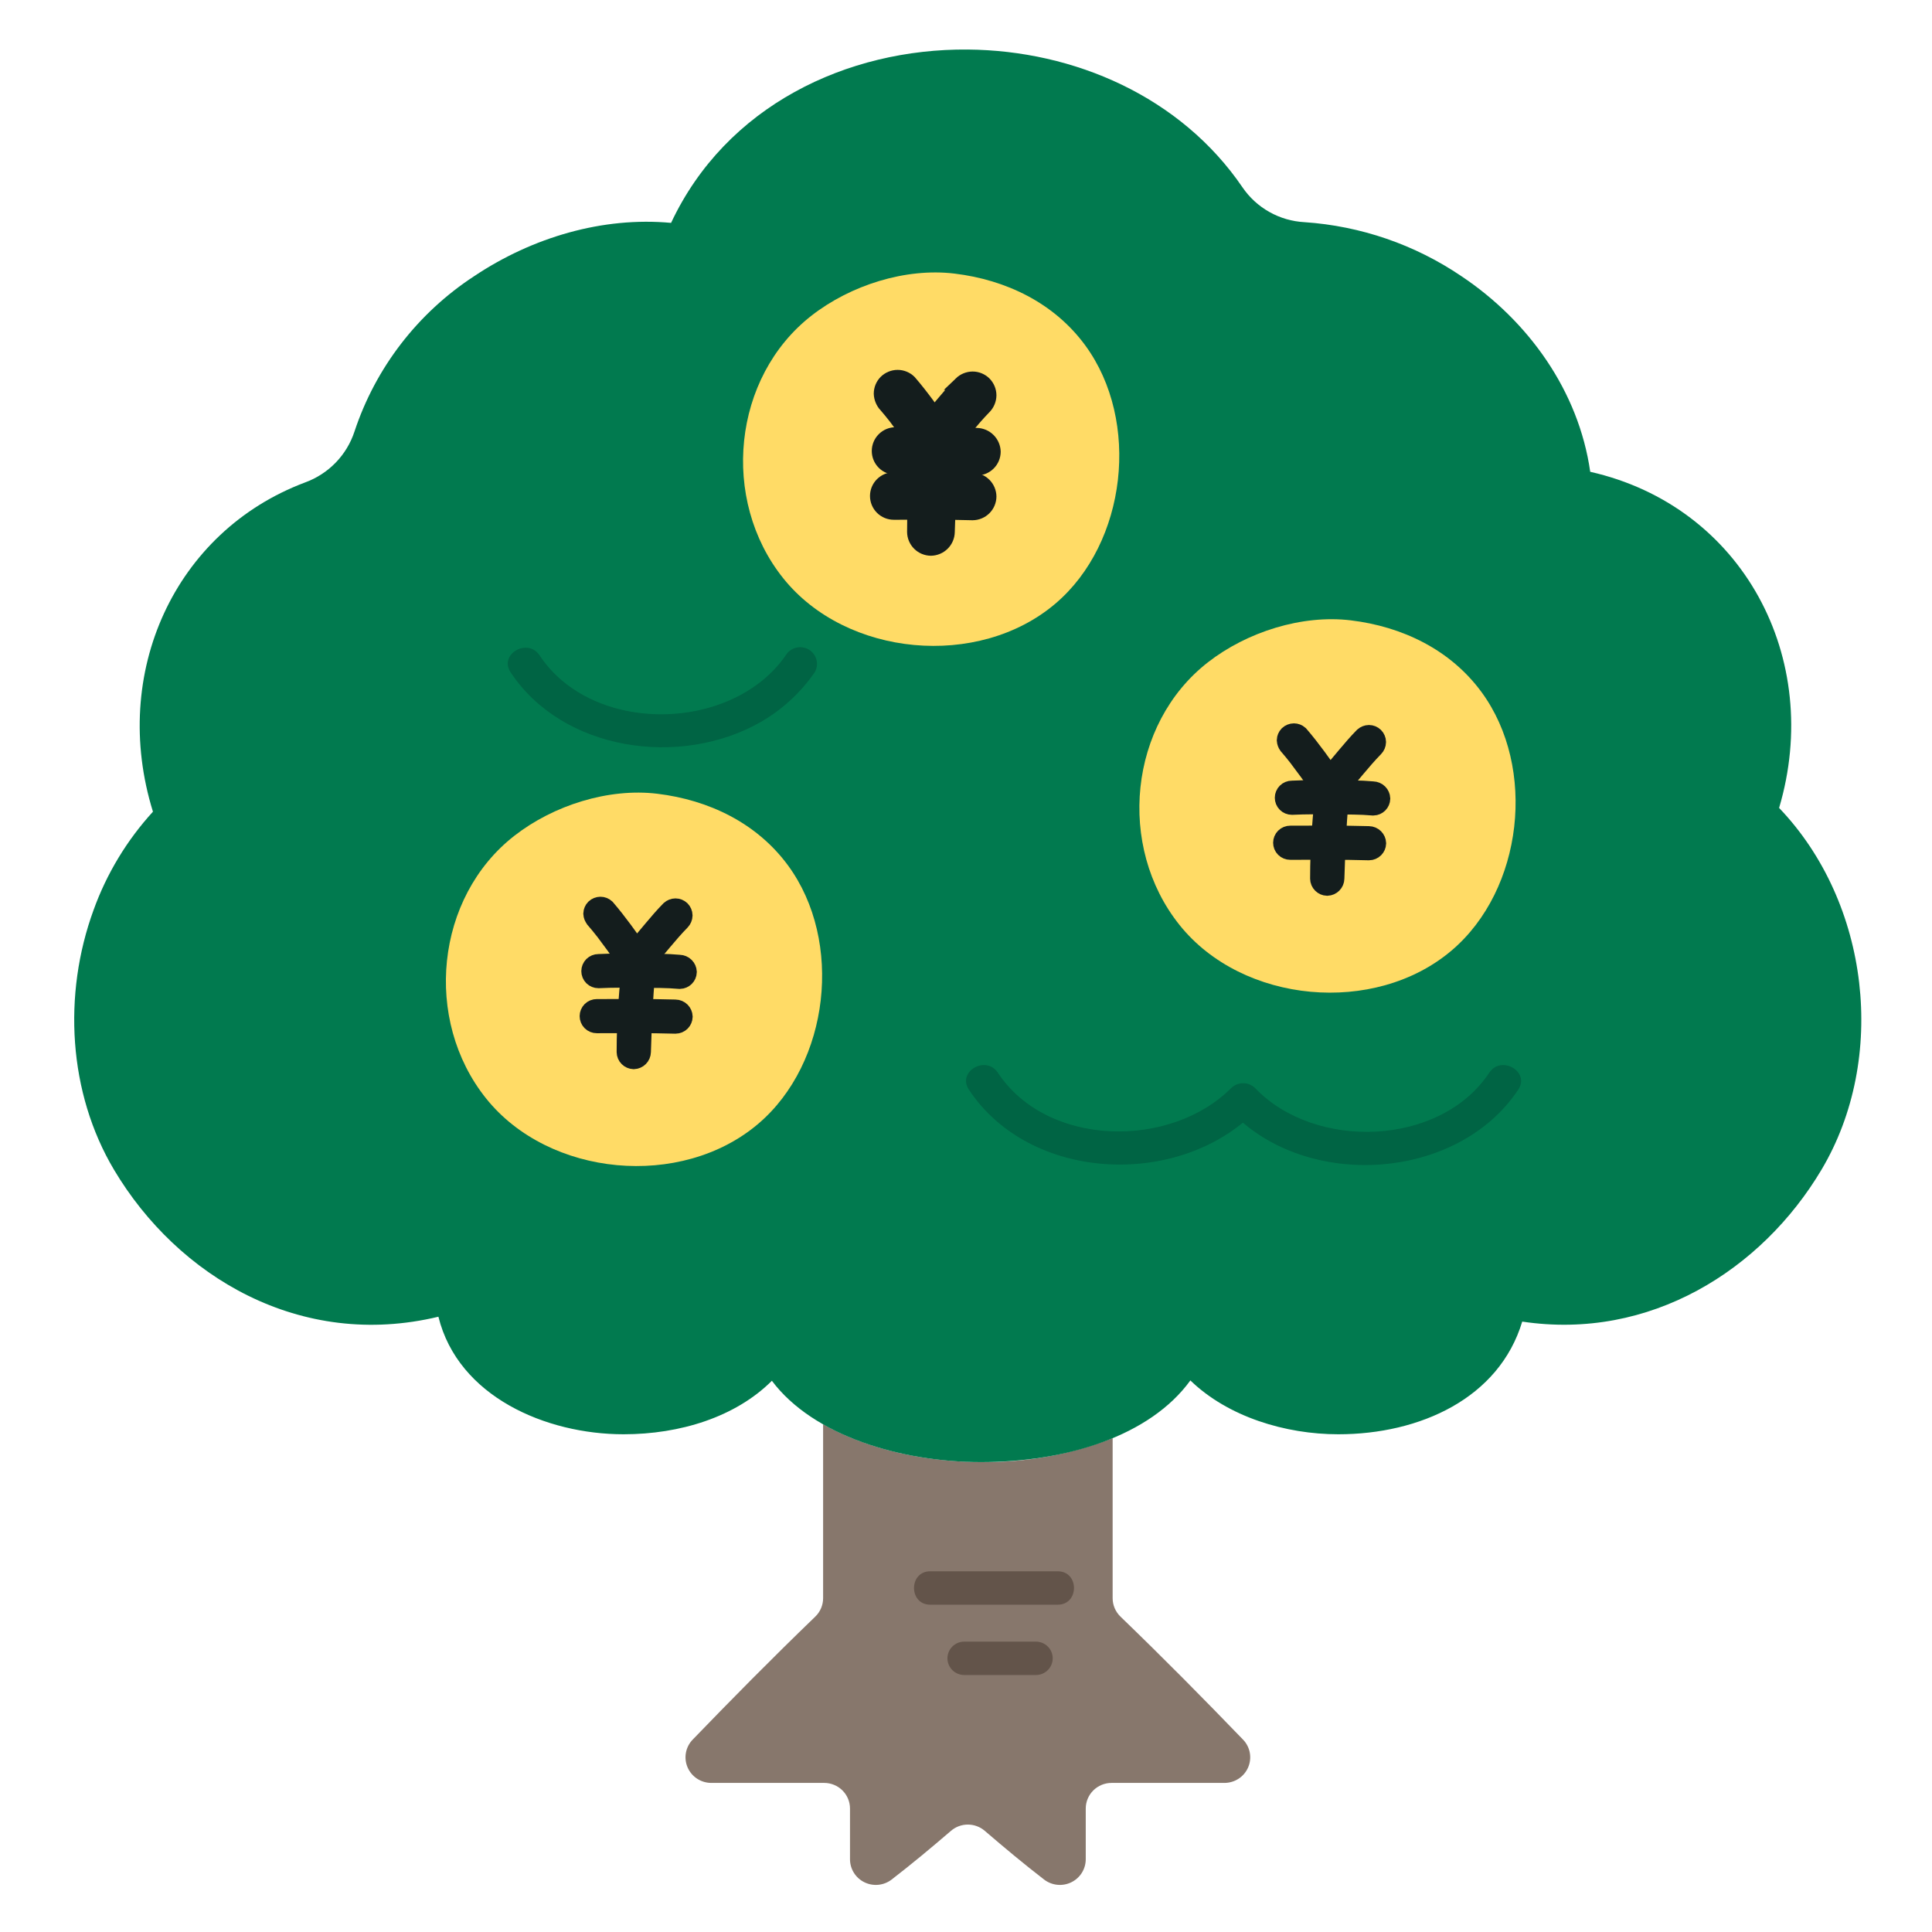 <svg width="144" height="144" viewBox="0 0 144 144" fill="none" xmlns="http://www.w3.org/2000/svg">
<path d="M83.516 120.495C83.331 120.317 83.184 120.104 83.083 119.868C82.982 119.632 82.93 119.379 82.93 119.123V107.191C79.808 108.412 76.477 109.018 73.122 108.974C69.059 108.974 64.689 108.057 61.35 106.154V119.123C61.35 119.379 61.297 119.632 61.197 119.868C61.096 120.104 60.949 120.317 60.764 120.495C57.456 123.687 54.601 126.584 51.63 129.659C51.368 129.929 51.193 130.269 51.125 130.637C51.057 131.005 51.1 131.384 51.248 131.728C51.395 132.072 51.642 132.366 51.956 132.572C52.271 132.778 52.639 132.888 53.016 132.888H61.428C61.939 132.888 62.429 133.089 62.79 133.447C63.151 133.806 63.354 134.292 63.354 134.798C63.354 136.059 63.354 137.319 63.354 138.578C63.354 138.935 63.454 139.286 63.645 139.589C63.835 139.892 64.106 140.137 64.43 140.294C64.752 140.452 65.113 140.517 65.472 140.481C65.83 140.445 66.171 140.311 66.455 140.092C67.966 138.927 69.422 137.714 70.882 136.458C71.231 136.158 71.677 135.993 72.139 135.993C72.601 135.993 73.048 136.158 73.397 136.458C74.859 137.714 76.312 138.927 77.823 140.092C78.108 140.311 78.449 140.445 78.807 140.481C79.165 140.517 79.526 140.452 79.849 140.294C80.172 140.137 80.444 139.892 80.634 139.589C80.824 139.286 80.925 138.935 80.925 138.578C80.925 137.318 80.925 136.058 80.925 134.798C80.925 134.292 81.128 133.806 81.489 133.447C81.85 133.089 82.34 132.888 82.85 132.888H91.261C91.638 132.888 92.007 132.778 92.321 132.572C92.636 132.366 92.882 132.072 93.03 131.728C93.178 131.384 93.22 131.005 93.153 130.637C93.085 130.269 92.909 129.929 92.648 129.659C89.68 126.584 86.822 123.687 83.516 120.495Z" fill="#87776C"/>
<path d="M71.871 124.846H77.209C77.542 124.846 77.861 124.715 78.096 124.481C78.331 124.248 78.463 123.932 78.463 123.602C78.463 123.272 78.331 122.955 78.096 122.722C77.861 122.489 77.542 122.357 77.209 122.357H71.871C71.538 122.357 71.219 122.489 70.984 122.722C70.749 122.955 70.617 123.272 70.617 123.602C70.617 123.932 70.749 124.248 70.984 124.481C71.219 124.715 71.538 124.846 71.871 124.846Z" fill="#63544A"/>
<path d="M69.336 119.604H78.838C80.452 119.604 80.454 117.115 78.838 117.115H69.336C67.723 117.115 67.72 119.604 69.336 119.604Z" fill="#63544A"/>
<path d="M6.973 67.83C7.948 65.121 9.453 62.63 11.4 60.499C8.192 50.174 13.016 39.614 22.727 35.963C23.592 35.65 24.374 35.145 25.014 34.488C25.654 33.83 26.134 33.037 26.42 32.167C27.99 27.414 31.137 23.329 35.347 20.58C39.696 17.68 44.927 16.141 50.018 16.612C54.11 7.894 63.116 3.615 72.132 3.692C80.064 3.761 88.004 7.204 92.611 13.967C93.127 14.723 93.812 15.351 94.613 15.8C95.413 16.25 96.308 16.51 97.227 16.559C101.414 16.842 105.45 18.23 108.916 20.579C113.918 23.916 117.668 29.148 118.526 35.165C129.901 37.735 135.909 49.076 132.604 60.218C139.369 67.282 140.699 78.891 135.76 87.189C131.306 94.671 122.97 99.933 113.458 98.504C111.735 104.218 105.84 106.902 99.748 106.902C95.815 106.902 91.528 105.606 88.723 102.889C85.73 107.021 79.51 108.976 73.112 108.976C67.189 108.976 60.609 107.026 57.532 102.915C54.822 105.616 50.696 106.902 46.476 106.902C40.7 106.902 34.15 104.102 32.676 98.141C22.395 100.613 13.247 95.162 8.501 87.192C5.088 81.455 4.67 74.135 6.973 67.83Z" fill="#017A4F"/>
<path d="M72.21 81.21C76.778 88.12 87.844 88.571 93.543 82.856H91.77C97.38 88.735 108.643 88.029 113.165 81.21C114.053 79.868 111.884 78.62 111 79.954C107.344 85.471 97.996 85.76 93.543 81.094C93.306 80.865 92.988 80.736 92.657 80.736C92.326 80.736 92.007 80.865 91.77 81.094C87.252 85.628 78.066 85.535 74.374 79.954C73.492 78.62 71.321 79.865 72.21 81.21Z" fill="#006444"/>
<path d="M38.052 50.103C41.947 55.993 50.691 57.216 56.645 53.845C58.273 52.919 59.669 51.64 60.728 50.103C60.893 49.818 60.938 49.48 60.852 49.163C60.767 48.845 60.559 48.574 60.274 48.408C59.988 48.243 59.648 48.196 59.328 48.278C59.007 48.36 58.733 48.565 58.563 48.847C54.566 54.607 44.152 54.797 40.218 48.847C39.336 47.514 37.165 48.759 38.053 50.103H38.052Z" fill="#006444"/>
<path d="M71.142 20.391C74.984 20.855 78.571 22.579 80.889 25.743C85.017 31.378 83.987 40.467 78.66 44.994C72.93 49.865 63.079 48.966 58.381 43.104C53.682 37.242 54.596 28.109 60.492 23.52C63.398 21.256 67.499 19.952 71.142 20.391Z" fill="#FFDB66"/>
<path d="M72.491 28.191C72.83 28.191 73.155 28.325 73.395 28.562C73.633 28.803 73.767 29.127 73.769 29.465C73.764 29.802 73.63 30.124 73.395 30.366C72.47 31.31 71.674 32.374 70.788 33.355C70.549 33.593 70.224 33.727 69.885 33.727C69.546 33.727 69.221 33.593 68.981 33.355C68.745 33.114 68.611 32.79 68.609 32.453C68.616 32.117 68.749 31.795 68.981 31.552C69.867 30.571 70.664 29.507 71.59 28.562H71.587C71.83 28.328 72.153 28.195 72.491 28.191Z" fill="#141D1D"/>
<path d="M72.491 28.191C72.83 28.191 73.155 28.325 73.395 28.562C73.633 28.803 73.767 29.127 73.769 29.465C73.764 29.802 73.63 30.124 73.395 30.366C72.47 31.31 71.674 32.374 70.788 33.355C70.549 33.593 70.224 33.727 69.885 33.727C69.546 33.727 69.221 33.593 68.981 33.355C68.745 33.114 68.611 32.79 68.609 32.453C68.616 32.117 68.749 31.795 68.981 31.552C69.867 30.571 70.664 29.507 71.59 28.562H71.587C71.83 28.328 72.153 28.195 72.491 28.191Z" stroke="#141D1D"/>
<path d="M66.902 28.068C67.241 28.069 67.566 28.202 67.807 28.439C68.769 29.551 69.605 30.756 70.456 31.953C70.543 32.099 70.6 32.262 70.622 32.431C70.644 32.599 70.631 32.77 70.585 32.934C70.54 33.095 70.464 33.246 70.361 33.378C70.258 33.51 70.13 33.621 69.984 33.703C69.838 33.786 69.677 33.839 69.511 33.859C69.344 33.88 69.175 33.867 69.014 33.822C68.697 33.726 68.426 33.519 68.25 33.239C67.742 32.525 67.245 31.805 66.713 31.108C66.482 30.814 66.246 30.524 66.001 30.241L65.997 30.243C65.77 29.996 65.638 29.677 65.625 29.342C65.625 29.004 65.759 28.679 65.997 28.439C66.239 28.203 66.564 28.07 66.902 28.068Z" fill="#141D1D"/>
<path d="M66.902 28.068C67.241 28.069 67.566 28.202 67.807 28.439C68.769 29.551 69.605 30.756 70.456 31.953C70.543 32.099 70.6 32.262 70.622 32.431C70.644 32.599 70.631 32.77 70.585 32.934C70.54 33.095 70.464 33.246 70.361 33.378C70.258 33.51 70.13 33.621 69.984 33.703C69.838 33.786 69.677 33.839 69.511 33.859C69.344 33.88 69.175 33.867 69.014 33.822C68.697 33.726 68.426 33.519 68.25 33.239C67.742 32.525 67.245 31.805 66.713 31.108C66.482 30.814 66.246 30.524 66.001 30.241L65.997 30.243C65.77 29.996 65.638 29.677 65.625 29.342C65.625 29.004 65.759 28.679 65.997 28.439C66.239 28.203 66.564 28.07 66.902 28.068Z" stroke="#141D1D"/>
<path d="M69.947 32.31C70.898 32.319 71.861 32.306 72.809 32.395C73.145 32.403 73.465 32.541 73.702 32.777C73.94 33.014 74.077 33.333 74.086 33.668C74.085 34.005 73.949 34.328 73.71 34.566C73.471 34.805 73.147 34.939 72.809 34.94C71.863 34.852 70.898 34.864 69.947 34.855C68.883 34.846 67.818 34.834 66.754 34.887C66.415 34.887 66.09 34.752 65.851 34.514C65.611 34.275 65.477 33.952 65.477 33.614C65.477 33.277 65.611 32.953 65.851 32.714C66.09 32.475 66.415 32.341 66.754 32.341C67.818 32.286 68.883 32.3 69.947 32.31Z" fill="#141D1D"/>
<path d="M69.947 32.31C70.898 32.319 71.861 32.306 72.809 32.395C73.145 32.403 73.465 32.541 73.702 32.777C73.94 33.014 74.077 33.333 74.086 33.668C74.085 34.005 73.949 34.328 73.71 34.566C73.471 34.805 73.147 34.939 72.809 34.94C71.863 34.852 70.898 34.864 69.947 34.855C68.883 34.846 67.818 34.834 66.754 34.887C66.415 34.887 66.09 34.752 65.851 34.514C65.611 34.275 65.477 33.952 65.477 33.614C65.477 33.277 65.611 32.953 65.851 32.714C66.09 32.475 66.415 32.341 66.754 32.341C67.818 32.286 68.883 32.3 69.947 32.31Z" stroke="#141D1D"/>
<path d="M66.621 35.695C68.579 35.684 70.536 35.677 72.493 35.73C72.83 35.737 73.151 35.873 73.389 36.11C73.627 36.348 73.763 36.668 73.769 37.004C73.766 37.34 73.631 37.662 73.393 37.9C73.154 38.138 72.831 38.273 72.493 38.276C70.536 38.221 68.579 38.23 66.621 38.241C66.282 38.241 65.957 38.107 65.718 37.868C65.478 37.629 65.344 37.305 65.344 36.968C65.344 36.63 65.478 36.307 65.718 36.068C65.957 35.83 66.282 35.695 66.621 35.695Z" fill="#141D1D"/>
<path d="M66.621 35.695C68.579 35.684 70.536 35.677 72.493 35.73C72.83 35.737 73.151 35.873 73.389 36.11C73.627 36.348 73.763 36.668 73.769 37.004C73.766 37.34 73.631 37.662 73.393 37.9C73.154 38.138 72.831 38.273 72.493 38.276C70.536 38.221 68.579 38.23 66.621 38.241C66.282 38.241 65.957 38.107 65.718 37.868C65.478 37.629 65.344 37.305 65.344 36.968C65.344 36.63 65.478 36.307 65.718 36.068C65.957 35.83 66.282 35.695 66.621 35.695Z" stroke="#141D1D"/>
<path d="M69.235 31.469C69.529 31.303 69.876 31.257 70.202 31.343C70.524 31.439 70.797 31.657 70.963 31.948C71.129 32.24 71.177 32.584 71.095 32.909C71.084 32.974 71.074 33.038 71.064 33.102C71.06 33.127 71.05 33.196 71.046 33.228L71.027 33.394C70.995 33.681 70.966 33.969 70.941 34.257C70.885 34.904 70.843 35.553 70.807 36.201C70.743 37.35 70.696 38.499 70.664 39.648C70.658 39.984 70.521 40.305 70.283 40.542C70.045 40.779 69.723 40.916 69.387 40.922C69.049 40.919 68.725 40.784 68.486 40.546C68.248 40.308 68.112 39.985 68.109 39.648C68.111 37.167 68.286 34.689 68.632 32.231C68.725 31.908 68.942 31.635 69.235 31.469Z" fill="#141D1D"/>
<path d="M69.235 31.469C69.529 31.303 69.876 31.257 70.202 31.343C70.524 31.439 70.797 31.657 70.963 31.948C71.129 32.24 71.177 32.584 71.095 32.909C71.084 32.974 71.074 33.038 71.064 33.102C71.06 33.127 71.05 33.196 71.046 33.228L71.027 33.394C70.995 33.681 70.966 33.969 70.941 34.257C70.885 34.904 70.843 35.553 70.807 36.201C70.743 37.35 70.696 38.499 70.664 39.648C70.658 39.984 70.521 40.305 70.283 40.542C70.045 40.779 69.723 40.916 69.387 40.922C69.049 40.919 68.725 40.784 68.486 40.546C68.248 40.308 68.112 39.985 68.109 39.648C68.111 37.167 68.286 34.689 68.632 32.231C68.725 31.908 68.942 31.635 69.235 31.469Z" stroke="#141D1D"/>
<path d="M100.681 46.237C104.523 46.701 108.11 48.425 110.428 51.589C114.556 57.223 113.526 66.313 108.2 70.84C102.469 75.71 92.618 74.811 87.92 68.949C83.222 63.087 84.135 53.955 90.031 49.365C92.937 47.102 97.038 45.797 100.681 46.237Z" fill="#FFDB66"/>
<path d="M102.035 54.96C102.126 54.961 102.213 54.997 102.278 55.059C102.344 55.126 102.381 55.214 102.384 55.306C102.381 55.404 102.342 55.497 102.272 55.568C101.784 56.066 101.336 56.591 100.909 57.099C100.484 57.605 100.087 58.087 99.668 58.553C99.603 58.614 99.516 58.65 99.424 58.65C99.33 58.65 99.242 58.613 99.176 58.549C99.112 58.482 99.075 58.395 99.072 58.304C99.077 58.204 99.118 58.109 99.188 58.036L99.197 58.026L99.206 58.016C99.663 57.509 100.1 56.979 100.517 56.482C100.939 55.98 101.349 55.503 101.783 55.06C101.853 54.999 101.941 54.962 102.035 54.96Z" fill="#141D1D" stroke="#141D1D" stroke-width="1.846"/>
<path d="M96.442 54.837C96.531 54.838 96.615 54.871 96.681 54.929C97.582 55.975 98.37 57.106 99.21 58.287C99.228 58.321 99.24 58.358 99.245 58.397C99.251 58.441 99.248 58.486 99.236 58.528L99.234 58.533C99.222 58.577 99.201 58.619 99.173 58.655C99.144 58.691 99.109 58.722 99.068 58.745C99.028 58.768 98.983 58.783 98.936 58.789C98.894 58.794 98.851 58.79 98.81 58.78C98.71 58.747 98.626 58.681 98.571 58.594L98.557 58.571L98.542 58.55L97.734 57.409C97.521 57.111 97.302 56.813 97.079 56.518L97.083 56.516L96.883 56.258L96.879 56.26C96.671 55.998 96.458 55.737 96.237 55.482L96.179 55.415C96.127 55.343 96.095 55.258 96.088 55.17C96.092 55.085 96.126 55.003 96.186 54.94C96.255 54.876 96.347 54.838 96.442 54.837Z" fill="#141D1D" stroke="#141D1D" stroke-width="1.846"/>
<path d="M99.478 59.078C100.458 59.087 101.365 59.075 102.262 59.159L102.293 59.162L102.324 59.163C102.425 59.166 102.52 59.206 102.59 59.276C102.657 59.343 102.695 59.432 102.7 59.524C102.696 59.612 102.661 59.695 102.598 59.758C102.535 59.82 102.451 59.857 102.361 59.861C101.388 59.775 100.393 59.787 99.495 59.778H99.494C98.45 59.769 97.37 59.756 96.287 59.809C96.194 59.807 96.106 59.771 96.041 59.706C95.975 59.64 95.939 59.552 95.939 59.46C95.939 59.368 95.975 59.279 96.041 59.213C96.107 59.147 96.198 59.109 96.293 59.109H96.316L96.34 59.108C96.855 59.082 97.372 59.072 97.894 59.07L99.478 59.078Z" fill="#141D1D" stroke="#141D1D" stroke-width="1.846"/>
<path d="M96.173 62.464C98.131 62.453 100.074 62.446 102.015 62.499H102.022C102.121 62.501 102.215 62.542 102.284 62.61C102.35 62.676 102.387 62.763 102.392 62.855C102.388 62.943 102.352 63.029 102.288 63.093C102.222 63.159 102.131 63.196 102.036 63.198C100.072 63.143 98.112 63.152 96.167 63.163C96.072 63.163 95.982 63.126 95.916 63.06C95.85 62.995 95.814 62.905 95.814 62.813C95.814 62.722 95.85 62.633 95.916 62.567C95.982 62.501 96.073 62.464 96.168 62.464H96.173Z" fill="#141D1D" stroke="#141D1D" stroke-width="1.846"/>
<path d="M99.492 58.079C99.581 58.11 99.654 58.171 99.7 58.251C99.748 58.336 99.762 58.435 99.738 58.529L99.728 58.566L99.723 58.605C99.716 58.647 99.71 58.677 99.705 58.707C99.704 58.713 99.703 58.718 99.702 58.722C99.7 58.73 99.698 58.743 99.697 58.749C99.695 58.76 99.693 58.768 99.692 58.772C99.691 58.779 99.691 58.786 99.69 58.788C99.69 58.791 99.69 58.793 99.689 58.794C99.688 58.801 99.687 58.81 99.686 58.815C99.686 58.817 99.686 58.821 99.686 58.824C99.685 58.828 99.684 58.833 99.684 58.84C99.683 58.849 99.681 58.861 99.68 58.874C99.673 58.929 99.668 58.966 99.666 58.983C99.666 58.986 99.666 58.991 99.665 58.996C99.665 58.999 99.663 59.003 99.663 59.008C99.663 59.01 99.663 59.016 99.662 59.023C99.656 59.071 99.651 59.114 99.648 59.136C99.615 59.432 99.586 59.728 99.561 60.023V60.023C99.504 60.683 99.46 61.341 99.424 61.995V61.996C99.36 63.153 99.312 64.311 99.28 65.469V65.477C99.278 65.573 99.239 65.665 99.17 65.733C99.104 65.799 99.015 65.838 98.92 65.843C98.828 65.839 98.742 65.801 98.678 65.737C98.61 65.67 98.572 65.58 98.571 65.486C98.573 63.08 98.742 60.677 99.073 58.293C99.104 58.221 99.157 58.159 99.228 58.118C99.308 58.073 99.403 58.059 99.492 58.079ZM99.671 58.949V58.946C99.671 58.945 99.671 58.943 99.672 58.94C99.671 58.943 99.671 58.946 99.671 58.949Z" fill="#141D1D" stroke="#141D1D" stroke-width="1.846"/>
<path d="M48.993 59.161C52.835 59.625 56.423 61.349 58.741 64.513C62.869 70.147 61.838 79.237 56.512 83.764C50.782 88.634 40.93 87.735 36.232 81.873C31.534 76.011 32.448 66.878 38.344 62.289C41.25 60.026 45.351 58.721 48.993 59.161Z" fill="#FFDB66"/>
<path d="M50.348 67.884C50.439 67.885 50.525 67.921 50.591 67.982C50.656 68.05 50.694 68.137 50.696 68.23C50.693 68.327 50.654 68.421 50.585 68.492C50.097 68.99 49.648 69.515 49.222 70.022C48.797 70.529 48.399 71.011 47.98 71.477C47.915 71.538 47.828 71.574 47.736 71.574C47.643 71.574 47.554 71.537 47.488 71.473C47.424 71.406 47.388 71.319 47.385 71.228C47.39 71.128 47.43 71.033 47.5 70.96L47.51 70.95L47.519 70.939C47.976 70.433 48.412 69.903 48.829 69.406C49.251 68.904 49.661 68.427 50.096 67.983C50.165 67.923 50.254 67.886 50.348 67.884Z" fill="#141D1D" stroke="#141D1D" stroke-width="1.846"/>
<path d="M44.755 67.761C44.844 67.761 44.928 67.795 44.993 67.853C45.894 68.898 46.683 70.03 47.523 71.211C47.54 71.245 47.553 71.282 47.558 71.32C47.563 71.364 47.561 71.409 47.549 71.452L47.547 71.457C47.535 71.501 47.514 71.543 47.485 71.579C47.457 71.615 47.421 71.646 47.381 71.669C47.34 71.692 47.295 71.707 47.249 71.713C47.206 71.718 47.164 71.714 47.122 71.704C47.023 71.671 46.939 71.605 46.884 71.518L46.869 71.495L46.855 71.474L46.047 70.333C45.834 70.035 45.614 69.737 45.392 69.441L45.395 69.439L45.195 69.182L45.191 69.184C44.983 68.922 44.771 68.661 44.55 68.406L44.491 68.339C44.44 68.266 44.407 68.182 44.4 68.094C44.405 68.009 44.439 67.927 44.499 67.864C44.568 67.799 44.659 67.762 44.755 67.761Z" fill="#141D1D" stroke="#141D1D" stroke-width="1.846"/>
<path d="M47.79 72.002C48.77 72.011 49.677 71.999 50.574 72.083L50.605 72.086L50.637 72.087C50.737 72.09 50.832 72.13 50.902 72.2C50.969 72.267 51.007 72.356 51.013 72.448C51.009 72.535 50.973 72.619 50.91 72.682C50.847 72.744 50.763 72.781 50.674 72.785C49.701 72.699 48.706 72.711 47.808 72.702H47.807C46.762 72.693 45.683 72.68 44.6 72.732C44.507 72.731 44.418 72.695 44.353 72.63C44.288 72.564 44.251 72.475 44.251 72.384C44.251 72.292 44.287 72.203 44.353 72.137C44.42 72.071 44.511 72.033 44.605 72.033H44.629L44.652 72.032C45.168 72.006 45.684 71.996 46.206 71.994L47.79 72.002Z" fill="#141D1D" stroke="#141D1D" stroke-width="1.846"/>
<path d="M44.485 75.388C46.444 75.377 48.387 75.37 50.327 75.423H50.335C50.434 75.425 50.528 75.465 50.597 75.534C50.663 75.6 50.699 75.687 50.704 75.778C50.7 75.867 50.665 75.953 50.601 76.017C50.534 76.083 50.444 76.12 50.349 76.122C48.385 76.067 46.425 76.076 44.48 76.087C44.385 76.087 44.294 76.05 44.228 75.984C44.162 75.918 44.126 75.829 44.126 75.737C44.126 75.646 44.163 75.557 44.228 75.491C44.295 75.425 44.386 75.388 44.48 75.388H44.485Z" fill="#141D1D" stroke="#141D1D" stroke-width="1.846"/>
<path d="M47.805 71.003C47.893 71.034 47.967 71.095 48.013 71.175C48.061 71.26 48.075 71.359 48.051 71.453L48.041 71.49L48.035 71.528C48.028 71.57 48.022 71.601 48.018 71.631C48.016 71.637 48.015 71.642 48.015 71.645C48.013 71.654 48.011 71.667 48.01 71.673C48.008 71.683 48.005 71.692 48.005 71.695C48.004 71.703 48.003 71.71 48.003 71.712C48.003 71.714 48.002 71.716 48.002 71.718C48.001 71.725 47.999 71.734 47.999 71.738C47.999 71.741 47.998 71.744 47.998 71.748C47.998 71.751 47.997 71.757 47.996 71.764C47.995 71.773 47.994 71.785 47.992 71.798C47.985 71.853 47.98 71.889 47.978 71.907C47.978 71.91 47.978 71.915 47.977 71.92C47.977 71.922 47.976 71.927 47.976 71.932C47.975 71.934 47.975 71.94 47.975 71.947C47.969 71.995 47.963 72.038 47.961 72.06C47.928 72.356 47.899 72.652 47.873 72.946V72.947C47.816 73.607 47.773 74.265 47.736 74.919V74.92C47.672 76.077 47.625 77.234 47.593 78.393V78.4C47.591 78.496 47.551 78.588 47.482 78.657C47.416 78.723 47.327 78.762 47.232 78.767C47.141 78.762 47.054 78.725 46.99 78.661C46.923 78.594 46.885 78.504 46.884 78.41C46.886 76.004 47.054 73.6 47.386 71.217C47.417 71.144 47.47 71.082 47.541 71.042C47.621 70.997 47.715 70.983 47.805 71.003ZM47.983 71.873V71.87C47.984 71.869 47.984 71.867 47.984 71.864C47.984 71.867 47.984 71.87 47.983 71.873Z" fill="#141D1D" stroke="#141D1D" stroke-width="1.846"/>
</svg>
